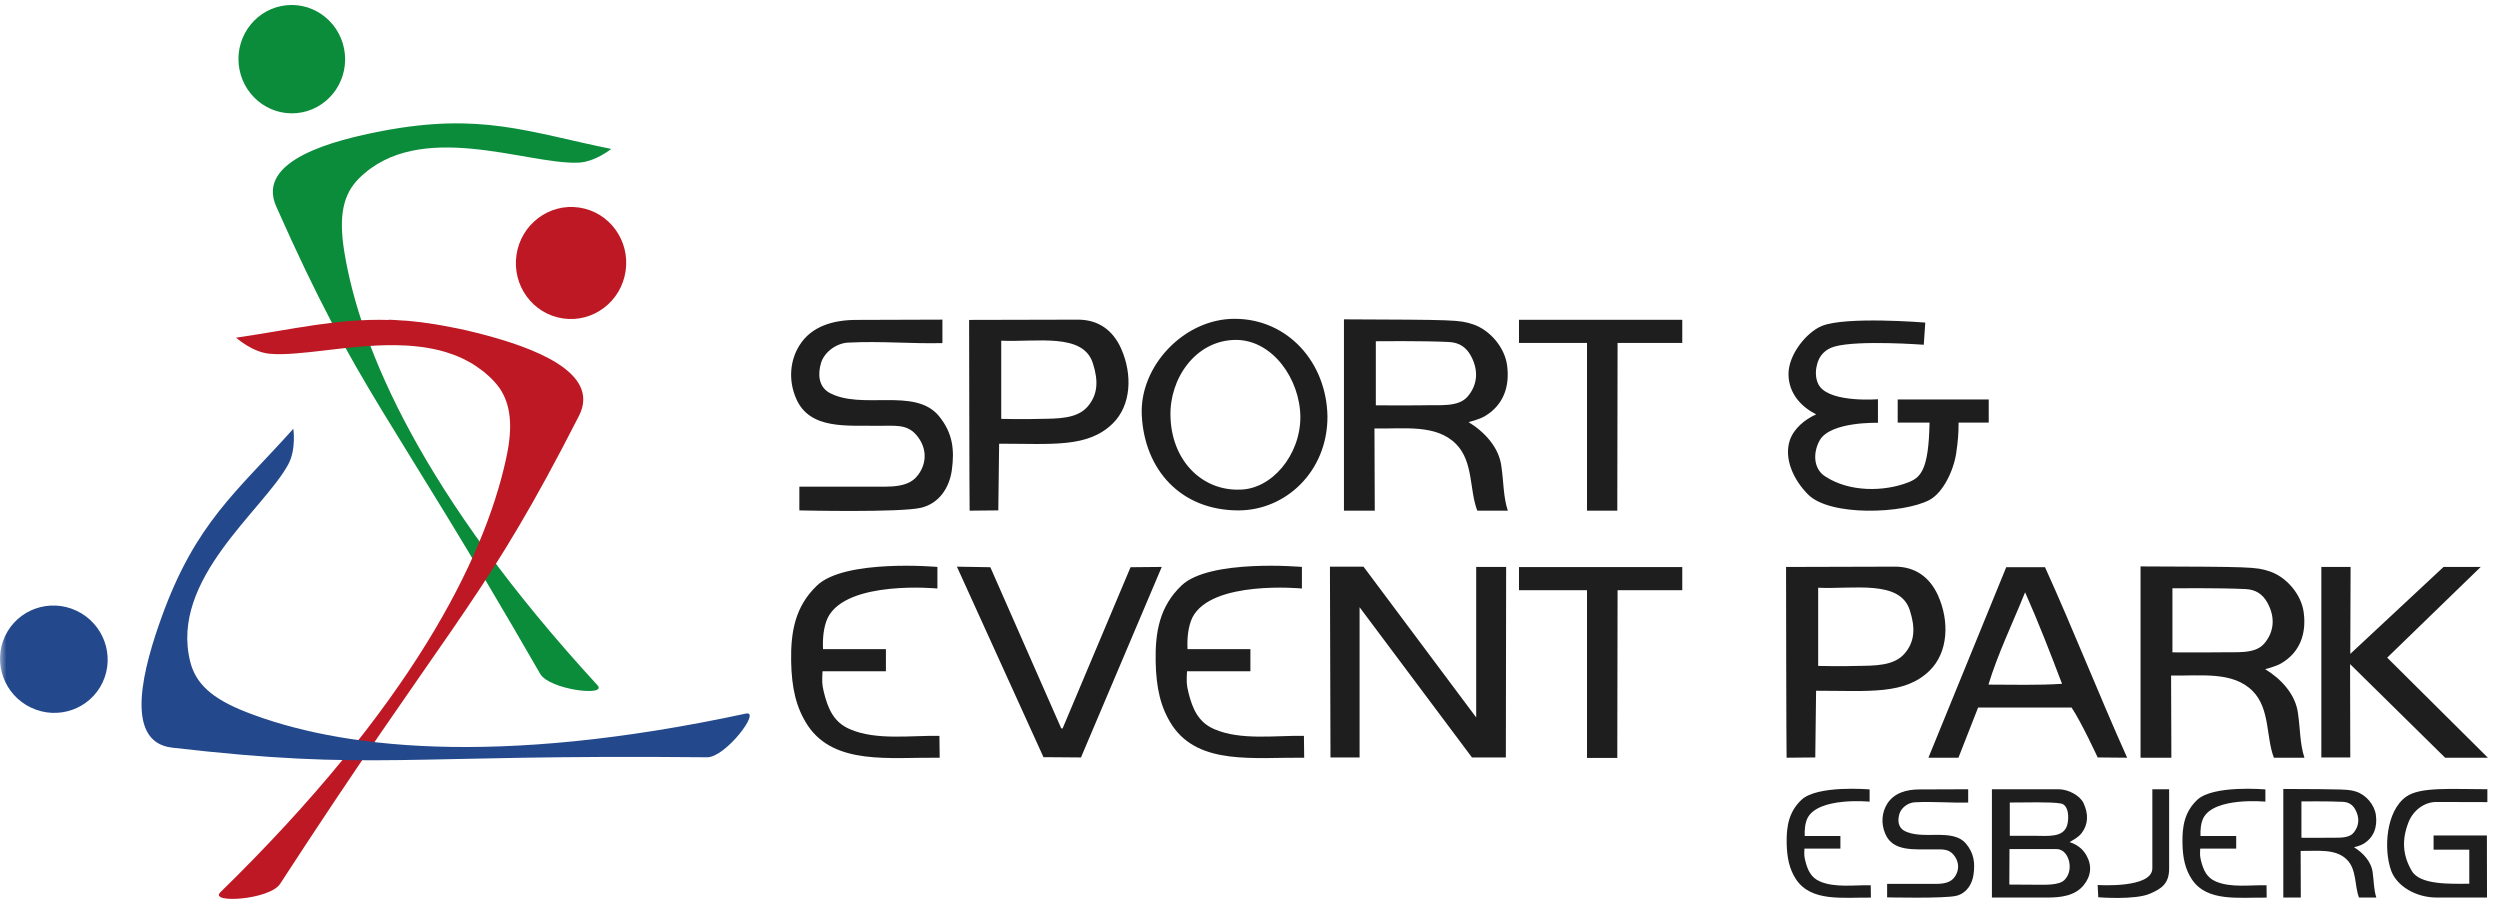 <?xml version="1.0" encoding="UTF-8"?>
<svg xmlns="http://www.w3.org/2000/svg" xmlns:xlink="http://www.w3.org/1999/xlink" width="193px" height="70px" viewBox="0 0 193 70">
  <title>Project / Atoms / Logo</title>
  <desc>Created with Sketch.</desc>
  <defs>
    <rect id="path-1" x="0" y="0" width="193" height="72"></rect>
  </defs>
  <g id="Symbols" stroke="none" stroke-width="1" fill="none" fill-rule="evenodd">
    <g id="Project-/-Organisms-/-Header" transform="translate(-240, -15)">
      <g id="Project-/-Atoms-/-Logo" transform="translate(240, 14)">
        <g id="SEPE">
          <mask id="mask-2" fill="white">
            <use xlink:href="#path-1"></use>
          </mask>
          <g id="Mask"></g>
          <g id="SEPE-Logo" mask="url(#mask-2)">
            <g transform="translate(0, 1.385)">
              <path d="M192.025,60.543 C189.175,60.543 186.841,60.342 185.743,61.128 C184.195,62.245 184.008,65.162 184.589,66.806 C185.018,68.02 186.508,68.904 188.101,68.904 L191.997,68.904 L191.988,64.114 L187.873,64.114 L187.873,65.208 L190.628,65.208 L190.628,67.838 C189.148,67.849 186.834,67.936 186.198,66.861 C185.497,65.678 185.397,64.495 185.927,63.118 C186.298,62.154 187.174,61.527 188.085,61.527 L192.025,61.538 L192.025,60.543 Z M167.457,60.548 L166.161,60.548 L166.161,66.645 C166.161,68.229 161.94,67.936 161.94,67.936 L161.986,68.884 C161.986,68.884 164.839,69.116 165.988,68.602 C166.891,68.218 167.457,67.81 167.457,66.669 L167.457,60.548 Z M155.156,61.57 C156.443,61.57 158.299,61.506 159.098,61.644 C159.704,61.748 159.752,62.766 159.581,63.333 C159.284,64.308 158.06,64.138 157.022,64.138 L155.156,64.138 L155.156,61.57 Z M155.132,65.164 L158.765,65.164 C159.322,65.164 159.641,65.676 159.741,66.142 C159.854,66.702 159.715,67.207 159.382,67.543 C158.936,67.991 157.862,67.914 156.875,67.914 C156.09,67.914 155.12,67.903 155.12,67.903 L155.132,65.164 Z M153.776,60.545 L153.776,68.906 L158.049,68.906 C159.098,68.906 160.183,68.776 160.851,67.962 C161.43,67.251 161.522,66.459 161.074,65.652 C160.766,65.105 160.309,64.804 159.775,64.626 C160.085,64.431 160.429,64.279 160.704,63.928 C161.223,63.249 161.234,62.448 160.851,61.62 C160.569,61.013 159.659,60.545 158.914,60.545 L153.776,60.545 Z M174.888,60.559 C174.888,60.559 170.833,60.197 169.613,61.375 C168.659,62.286 168.46,63.397 168.486,64.694 C168.506,65.85 168.695,66.715 169.218,67.51 C170.392,69.251 172.799,68.887 174.988,68.911 L174.977,67.955 C173.731,67.929 172.208,68.165 171.053,67.662 C170.369,67.369 170.099,66.797 169.913,66.038 C169.833,65.687 169.833,65.606 169.857,65.127 L172.635,65.127 L172.635,64.156 L169.879,64.156 C169.857,63.679 169.904,63.174 170.092,62.779 C170.928,61.117 174.888,61.503 174.888,61.503 L174.888,60.559 L174.888,60.559 Z M144.334,60.559 C144.334,60.559 140.281,60.197 139.059,61.375 C138.105,62.286 137.908,63.397 137.93,64.694 C137.954,65.85 138.139,66.715 138.662,67.51 C139.838,69.251 142.245,68.887 144.434,68.911 L144.421,67.955 C143.176,67.929 141.65,68.165 140.501,67.662 C139.814,67.369 139.547,66.797 139.361,66.038 C139.281,65.687 139.281,65.606 139.303,65.127 L142.079,65.127 L142.079,64.156 L139.325,64.156 C139.303,63.679 139.35,63.174 139.536,62.779 C140.372,61.117 144.334,61.503 144.334,61.503 L144.334,60.559 L144.334,60.559 Z M177.67,61.485 C177.67,61.485 179.74,61.459 180.88,61.517 C181.326,61.543 181.628,61.739 181.836,62.125 C182.173,62.745 182.138,63.388 181.685,63.915 C181.266,64.383 180.485,64.264 179.705,64.29 C178.913,64.301 177.67,64.29 177.67,64.29 L177.67,61.485 L177.67,61.485 Z M183.418,62.536 C183.312,61.739 182.655,60.978 181.91,60.735 C181.313,60.543 181.122,60.543 176.271,60.523 L176.271,68.904 L177.622,68.904 L177.61,65.305 C178.913,65.327 180.312,65.105 181.184,65.983 C181.95,66.753 181.765,68.004 182.114,68.904 L183.453,68.904 C183.254,68.322 183.265,67.62 183.174,67 C183.081,66.124 182.404,65.435 181.73,65.023 C181.73,65.023 182.183,64.921 182.44,64.769 C183.254,64.29 183.547,63.471 183.418,62.536 L183.418,62.536 Z M151.944,60.545 L148.184,60.559 C147.209,60.559 146.222,60.813 145.686,61.677 C145.291,62.309 145.186,63.172 145.55,64.001 C146.142,65.38 147.791,65.168 149.184,65.19 C149.825,65.204 150.38,65.085 150.812,65.601 C151.218,66.076 151.287,66.685 150.963,67.221 C150.73,67.594 150.393,67.852 149.437,67.852 L145.686,67.852 L145.686,68.891 C145.686,68.891 150.122,68.995 151.021,68.772 C151.804,68.582 152.25,67.898 152.356,67.13 C152.48,66.225 152.392,65.495 151.788,64.76 C150.73,63.487 148.396,64.528 146.976,63.732 C146.524,63.452 146.488,62.927 146.64,62.424 C146.804,61.925 147.369,61.55 147.869,61.55 C149.23,61.479 150.597,61.607 151.944,61.572 L151.944,60.545 Z M181.466,43.382 L179.207,43.382 L179.207,58.09 L181.442,58.09 L181.426,50.882 L188.765,58.111 L192.066,58.111 L184.292,50.386 L191.513,43.382 L188.643,43.382 L181.442,50.097 L181.466,43.382 Z M153.508,52.467 C154.226,50.099 155.373,47.729 156.338,45.339 C157.363,47.645 158.288,50.035 159.189,52.405 C157.325,52.529 155.313,52.467 153.508,52.467 L153.508,52.467 Z M154.881,43.404 L148.873,58.111 L151.191,58.111 L152.709,54.239 L159.928,54.239 C160.708,55.413 161.94,58.09 161.94,58.09 L164.216,58.111 C162.042,53.27 160.07,48.244 157.876,43.404 L154.881,43.404 Z M140.363,44.989 C143.092,45.112 146.701,44.351 147.44,46.739 C147.871,48.078 147.833,49.15 147.028,50.077 C146.209,51.024 144.754,51.004 143.381,51.024 C142.212,51.066 140.363,51.024 140.363,51.024 L140.363,44.989 Z M137.883,43.384 C137.883,43.384 137.901,57.657 137.925,58.111 L140.139,58.09 L140.202,52.941 C144.303,52.941 147.05,53.27 148.977,51.377 C150.395,49.974 150.517,47.604 149.616,45.585 C148.977,44.166 147.848,43.36 146.291,43.36 L137.883,43.384 Z M105.264,43.362 L102.671,43.362 L102.713,58.09 L104.96,58.09 L104.96,46.493 L113.636,58.09 L116.252,58.09 L116.274,43.382 L113.962,43.382 L113.962,55.002 L105.264,43.362 Z M73.874,43.362 L80.556,58.068 L83.451,58.09 L89.687,43.382 L87.278,43.404 L82.035,55.847 L81.929,55.847 L76.454,43.404 L73.874,43.362 Z M100.508,43.382 C100.508,43.382 93.36,42.745 91.206,44.823 C89.525,46.43 89.176,48.389 89.216,50.675 C89.258,52.714 89.585,54.239 90.508,55.638 C92.582,58.709 96.825,58.068 100.683,58.111 L100.663,56.423 C98.465,56.382 95.778,56.792 93.749,55.907 C92.539,55.393 92.067,54.384 91.739,53.043 C91.597,52.425 91.597,52.28 91.637,51.437 L96.531,51.437 L96.531,49.728 L91.677,49.728 C91.637,48.885 91.719,47.998 92.047,47.297 C93.524,44.369 100.508,45.048 100.508,45.048 L100.508,43.382 L100.508,43.382 Z M72.368,43.382 C72.368,43.382 65.22,42.745 63.066,44.823 C61.385,46.43 61.036,48.389 61.076,50.675 C61.118,52.714 61.446,54.239 62.369,55.638 C64.441,58.709 68.685,58.068 72.543,58.111 L72.523,56.423 C70.325,56.382 67.64,56.792 65.61,55.907 C64.399,55.393 63.927,54.384 63.6,53.043 C63.457,52.425 63.457,52.28 63.498,51.437 L68.392,51.437 L68.392,49.728 L63.538,49.728 C63.498,48.885 63.579,47.998 63.907,47.297 C65.384,44.369 72.368,45.048 72.368,45.048 L72.368,43.382 L72.368,43.382 Z M117.266,43.391 L117.266,45.178 L122.517,45.178 L122.517,58.127 L124.855,58.127 L124.877,45.178 L129.871,45.178 L129.871,43.391 L117.266,43.391 Z M167.712,45.031 C167.712,45.031 171.361,44.991 173.371,45.092 C174.15,45.132 174.686,45.485 175.055,46.165 C175.647,47.253 175.587,48.387 174.786,49.314 C174.048,50.139 172.675,49.932 171.299,49.976 C169.906,49.995 167.712,49.976 167.712,49.976 L167.712,45.031 L167.712,45.031 Z M177.845,46.884 C177.657,45.485 176.499,44.139 175.186,43.715 C174.134,43.373 173.795,43.373 165.25,43.342 L165.25,58.111 L167.63,58.111 L167.608,51.765 C169.906,51.809 172.366,51.417 173.904,52.961 C175.257,54.321 174.93,56.525 175.545,58.111 L177.903,58.111 C177.555,57.079 177.575,55.847 177.413,54.755 C177.249,53.208 176.057,51.992 174.869,51.273 C174.869,51.273 175.667,51.086 176.12,50.819 C177.555,49.976 178.069,48.533 177.845,46.884 L177.845,46.884 Z M148.631,24.518 C148.631,24.518 142.507,24.017 140.65,24.778 C139.45,25.268 138.05,27.015 138.072,28.522 C138.092,30.028 139.092,31.042 140.21,31.603 C139.356,31.983 138.485,32.682 138.172,33.607 C137.702,35.043 138.476,36.678 139.581,37.788 C141.297,39.51 146.952,39.265 148.942,38.219 C150.013,37.656 150.83,35.919 151.023,34.571 C151.149,33.706 151.203,33.095 151.203,32.239 L153.53,32.239 L153.53,30.456 L146.502,30.456 L146.502,32.239 L148.96,32.239 C148.895,35.959 148.257,36.491 147.285,36.866 C145.457,37.57 142.786,37.63 140.903,36.392 C139.986,35.807 139.942,34.549 140.497,33.582 C141.351,32.142 144.978,32.256 144.978,32.256 L144.978,30.434 C144.978,30.434 141.464,30.723 140.497,29.467 C140.179,29.054 140.119,28.388 140.255,27.849 C140.412,27.062 140.918,26.565 141.644,26.364 C143.485,25.853 148.516,26.23 148.516,26.23 L148.631,24.518 L148.631,24.518 Z M117.266,24.303 L117.266,26.089 L122.517,26.089 L122.517,39.039 L124.855,39.039 L124.877,26.089 L129.871,26.089 L129.871,24.303 L117.266,24.303 Z M106.214,25.959 C106.214,25.959 109.863,25.917 111.873,26.018 C112.652,26.062 113.188,26.413 113.557,27.093 C114.149,28.183 114.089,29.317 113.288,30.244 C112.55,31.067 111.178,30.862 109.801,30.904 C108.408,30.924 106.214,30.904 106.214,30.904 L106.214,25.959 L106.214,25.959 Z M116.347,27.814 C116.159,26.413 115.001,25.069 113.688,24.643 C112.634,24.303 112.296,24.303 103.753,24.268 L103.753,39.039 L106.132,39.039 L106.109,32.693 C108.408,32.737 110.868,32.344 112.405,33.891 C113.759,35.249 113.43,37.455 114.047,39.039 L116.405,39.039 C116.057,38.009 116.077,36.775 115.915,35.681 C115.751,34.138 114.559,32.921 113.372,32.201 C113.372,32.201 114.169,32.014 114.623,31.747 C116.057,30.904 116.571,29.462 116.347,27.814 L116.347,27.814 Z M90.361,31.725 C90.279,28.885 92.264,25.875 95.406,25.855 C98.256,25.855 100.37,28.904 100.388,31.81 C100.388,34.756 98.174,37.391 95.714,37.413 C92.757,37.513 90.423,35.125 90.361,31.725 L90.361,31.725 Z M95.61,39.018 C99.241,39.018 102.48,36.032 102.48,31.786 C102.422,27.565 99.385,24.228 95.324,24.228 C91.446,24.208 87.961,27.854 88.145,31.663 C88.351,35.888 91.16,39.018 95.61,39.018 L95.61,39.018 Z M77.295,25.916 C80.023,26.042 83.631,25.279 84.372,27.668 C84.802,29.008 84.762,30.078 83.963,31.005 C83.142,31.952 81.685,31.93 80.31,31.952 C79.141,31.994 77.295,31.952 77.295,31.952 L77.295,25.916 Z M74.815,24.312 C74.815,24.312 74.835,38.587 74.855,39.039 L77.069,39.017 L77.133,33.869 C81.235,33.869 83.983,34.2 85.909,32.303 C87.328,30.904 87.448,28.533 86.546,26.515 C85.909,25.094 84.782,24.292 83.224,24.292 L74.815,24.312 Z M72.754,26.102 C70.373,26.162 67.958,25.936 65.559,26.062 C64.676,26.062 63.68,26.72 63.392,27.605 C63.124,28.492 63.186,29.418 63.986,29.913 C66.487,31.316 70.609,29.48 72.478,31.725 C73.544,33.024 73.701,34.311 73.481,35.91 C73.295,37.267 72.503,38.472 71.125,38.81 C69.539,39.201 61.71,39.018 61.71,39.018 L61.71,37.186 L68.33,37.186 C70.016,37.186 70.609,36.733 71.019,36.071 C71.596,35.127 71.471,34.055 70.755,33.21 C69.994,32.305 69.013,32.51 67.884,32.486 C65.422,32.446 62.511,32.817 61.464,30.387 C60.826,28.926 61.014,27.399 61.71,26.29 C62.653,24.763 64.395,24.312 66.118,24.312 L72.754,24.29 L72.754,26.102 Z" id="Fill-1" fill="#1E1E1E"></path>
              <path d="M18.428,4.568 C18.645,6.869 20.651,8.56 22.916,8.346 C25.179,8.132 26.84,6.097 26.625,3.796 C26.41,1.496 24.4,-0.194 22.139,0.018 C19.872,0.232 18.213,2.267 18.428,4.568 M47.185,11.111 C47.185,11.111 45.941,12.13 44.618,12.174 C40.619,12.313 32.364,8.763 27.721,13.381 C26.516,14.582 26.111,16.208 26.59,19.11 C27.825,26.588 32.606,37.793 46.118,52.508 C46.954,53.415 42.418,52.872 41.704,51.638 C29.837,31.002 27.741,30.009 21.321,15.546 C19.735,11.969 25.82,10.436 29.471,9.734 C37.136,8.266 40.794,9.818 47.185,11.111" id="Fill-3" fill="#0A8C3A"></path>
              <path d="M44.72,15.639 C42.395,15.289 40.225,16.924 39.874,19.285 C39.52,21.652 41.124,23.848 43.45,24.197 C45.777,24.545 47.945,22.913 48.296,20.547 C48.648,18.184 47.046,15.984 44.72,15.639 M44.948,31.066 C44.893,31.278 44.812,31.496 44.695,31.722 C44.222,32.65 43.779,33.504 43.366,34.286 C36.937,46.488 34.202,48.49 21.622,67.851 C20.818,69.085 16.104,69.389 17.014,68.496 C31.782,54.075 37.352,42.781 39.049,35.127 C39.051,35.12 39.052,35.115 39.052,35.107 C39.136,34.736 39.202,34.385 39.255,34.05 C39.435,32.884 39.418,31.947 39.24,31.15 C39.062,30.354 38.721,29.696 38.204,29.126 C37.935,28.826 37.649,28.56 37.352,28.319 C37.263,28.246 37.166,28.184 37.073,28.114 C36.862,27.957 36.647,27.803 36.425,27.67 C36.307,27.599 36.185,27.538 36.063,27.474 C35.855,27.363 35.646,27.257 35.429,27.163 C35.296,27.107 35.162,27.054 35.025,27.002 C34.812,26.924 34.595,26.851 34.377,26.785 C34.235,26.743 34.093,26.702 33.949,26.666 C33.725,26.609 33.497,26.564 33.27,26.52 C33.126,26.494 32.984,26.463 32.84,26.441 C32.602,26.404 32.359,26.379 32.119,26.353 C31.979,26.34 31.842,26.322 31.702,26.311 C31.436,26.291 31.17,26.282 30.903,26.275 C30.786,26.271 30.672,26.264 30.555,26.262 C26.897,26.216 23.135,27.132 20.823,26.926 C19.457,26.801 18.228,25.684 18.228,25.684 C22.74,25.026 25.989,24.199 30.027,24.316 C30.023,24.311 30.022,24.303 30.018,24.296 C30.344,24.307 30.682,24.332 31.019,24.356 C31.169,24.364 31.311,24.367 31.462,24.38 C32.128,24.437 32.835,24.53 33.565,24.645 C33.752,24.674 33.947,24.709 34.14,24.744 C34.923,24.883 35.73,25.044 36.602,25.261 C40.103,26.132 45.771,27.88 44.948,31.066" id="Fill-5" fill="#BD1824"></path>
              <path d="M2.402,54.247 C4.483,55.231 6.954,54.357 7.924,52.291 C8.893,50.224 7.992,47.75 5.911,46.766 C3.83,45.78 1.361,46.658 0.39,48.723 C-0.58,50.789 0.323,53.265 2.402,54.247 M22.645,32.716 C22.645,32.716 22.884,34.309 22.248,35.474 C20.333,39.003 13.088,44.33 14.685,50.698 C15.1,52.351 16.289,53.525 19.02,54.591 C26.056,57.333 38.094,58.896 57.582,54.703 C58.785,54.441 56.012,58.09 54.589,58.077 C30.866,57.837 28.947,59.141 13.283,57.333 C9.41,56.883 11.193,50.842 12.451,47.329 C15.096,39.954 18.285,37.582 22.645,32.716" id="Fill-8" fill="#23498C"></path>
            </g>
          </g>
        </g>
      </g>
    </g>
  </g>
</svg>
